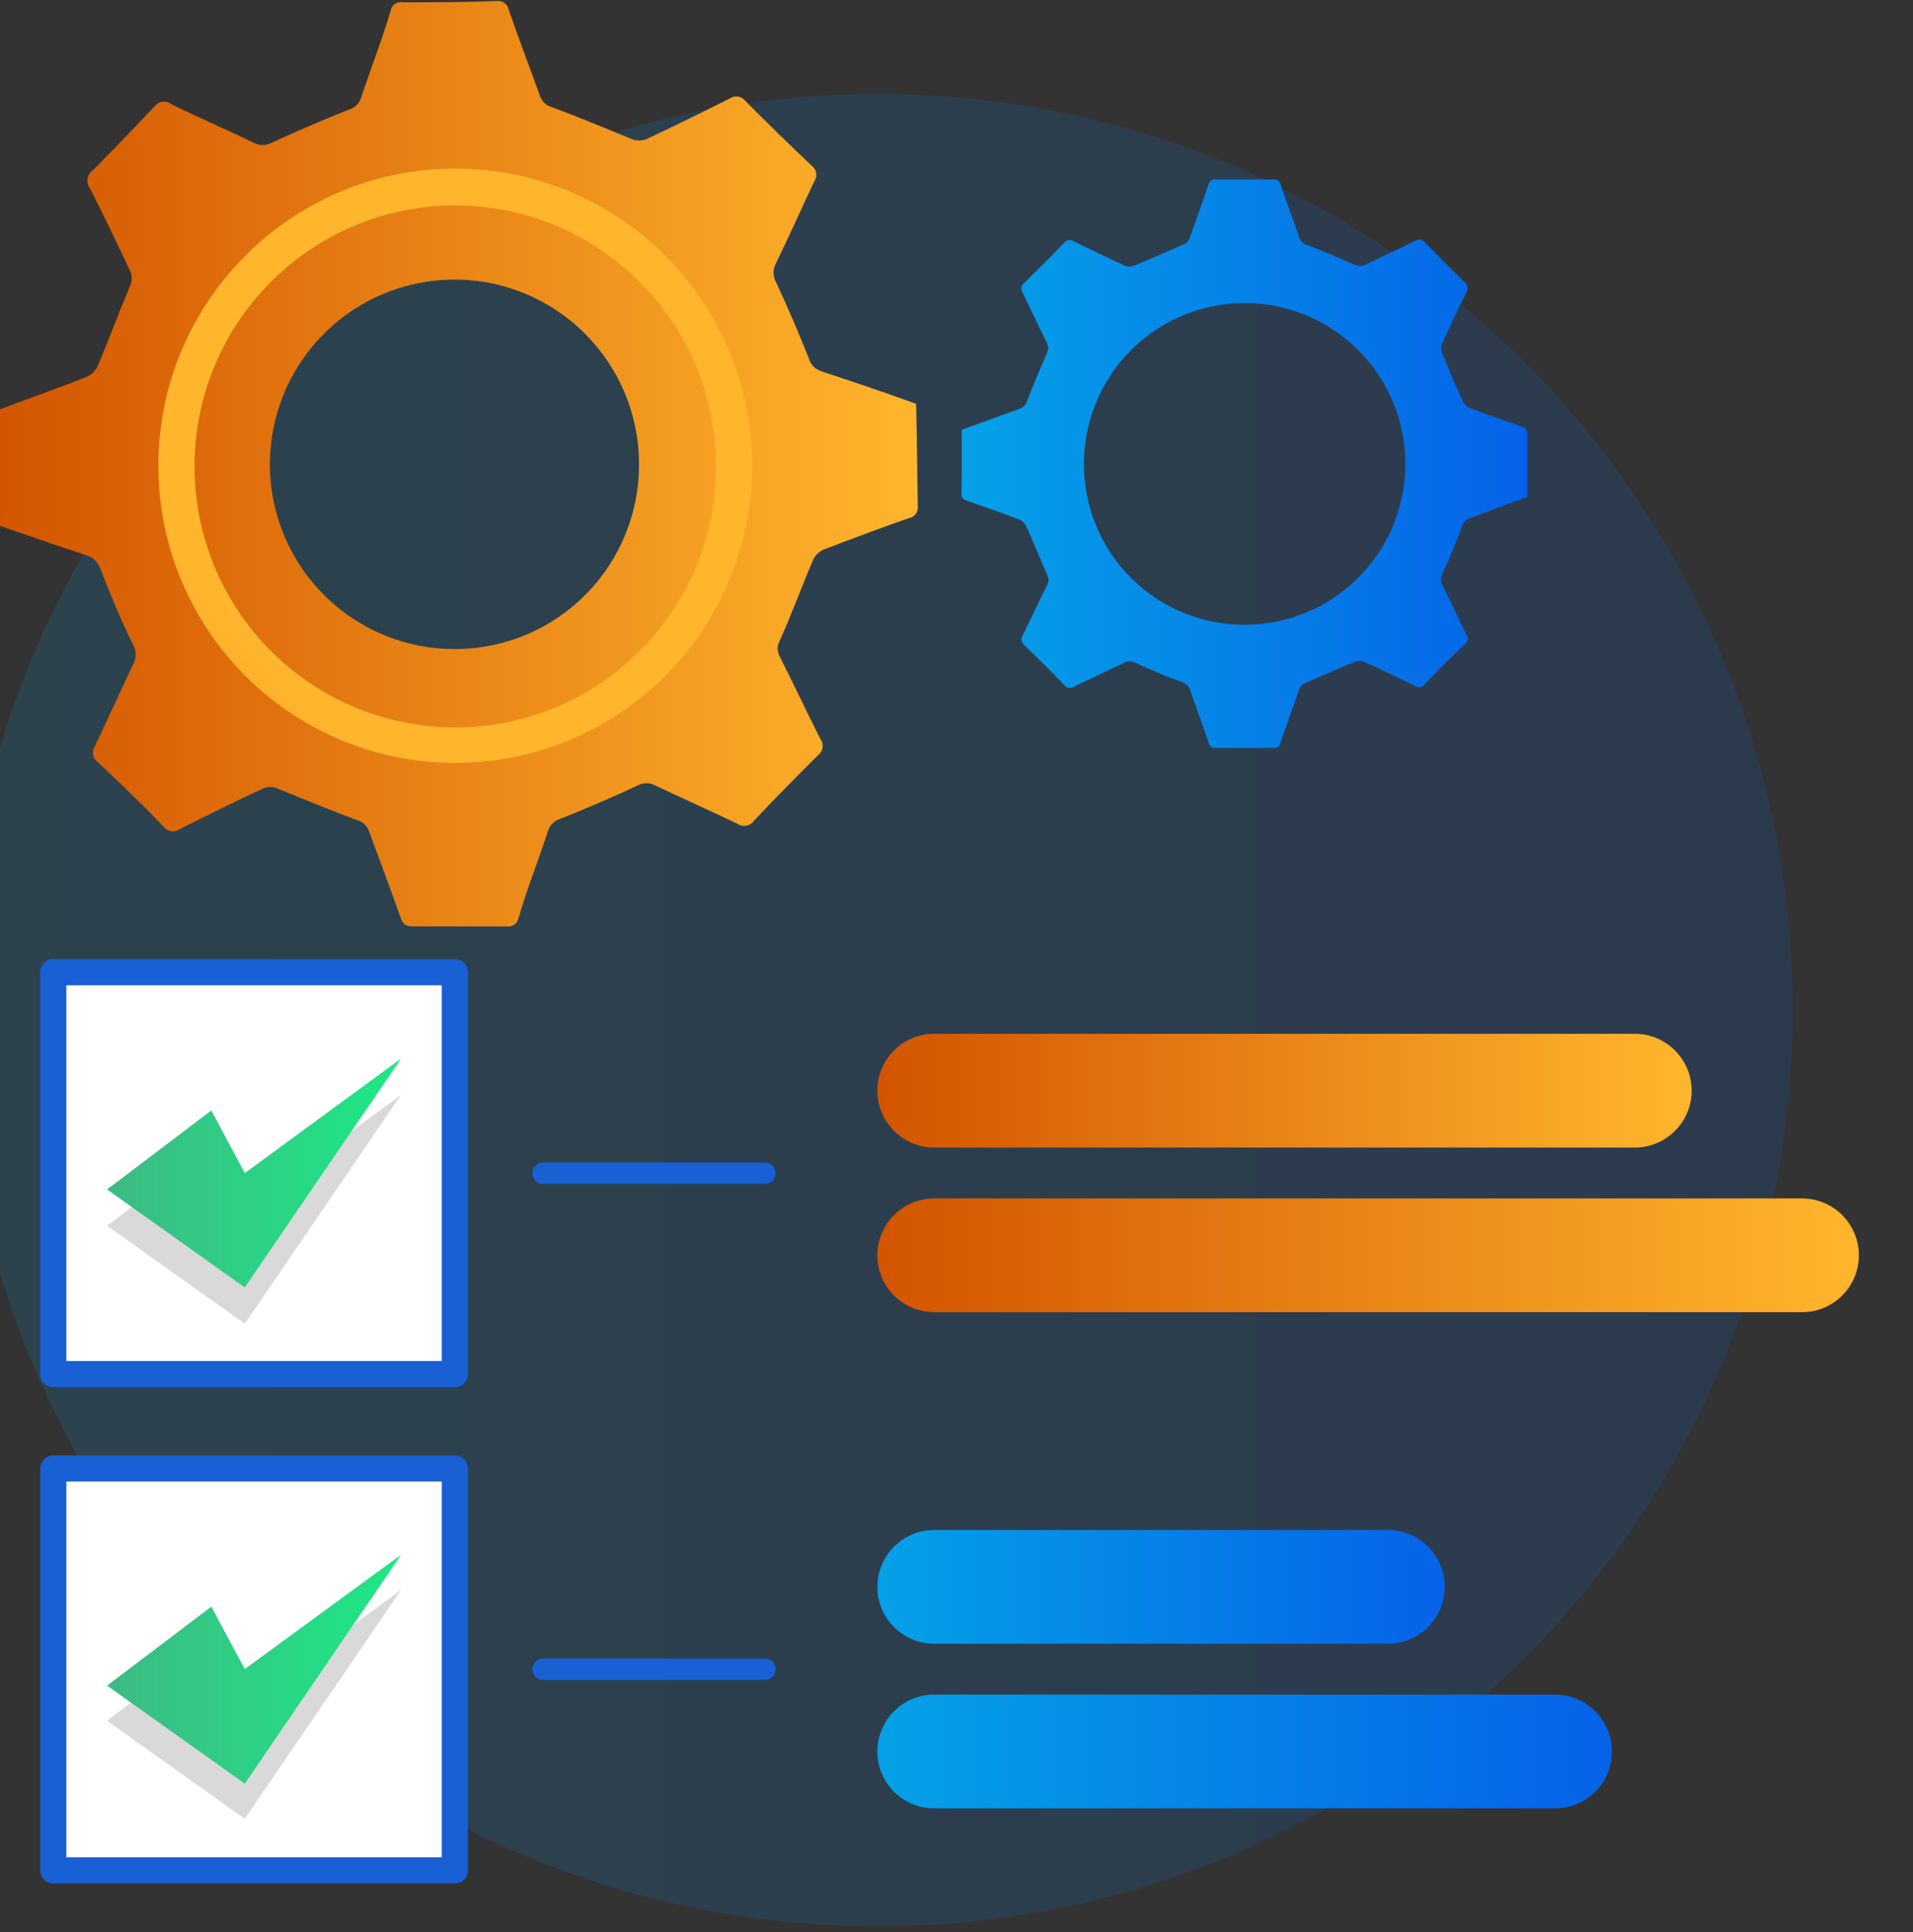 <?xml version="1.0" encoding="UTF-8" standalone="no"?>
<!DOCTYPE svg PUBLIC "-//W3C//DTD SVG 1.1//EN" "http://www.w3.org/Graphics/SVG/1.1/DTD/svg11.dtd">
<svg width="100%" height="100%" viewBox="0 0 99 100" version="1.1" xmlns="http://www.w3.org/2000/svg" xmlns:xlink="http://www.w3.org/1999/xlink" xml:space="preserve" xmlns:serif="http://www.serif.com/" style="fill-rule:evenodd;clip-rule:evenodd;stroke-linecap:round;stroke-linejoin:round;stroke-miterlimit:10;">
    <rect x="0" y="0" width="99" height="100" fill="#333333" stroke="none"/>
    <g transform="matrix(1,0,0,1,-3140.47,-2.968)">
        <g transform="matrix(0.567,0,0,0.502,1534.15,40.174)">
            <g transform="matrix(1.084,0,0,1.084,-247.273,7.39)">
                <g transform="matrix(1.762,0,0,1.992,2838.4,-75.101)">
                    <clipPath id="_clip1">
                        <path d="M43.74,91.925C67.897,91.925 87.48,72.342 87.48,48.185C87.48,24.028 67.897,4.445 43.74,4.445C19.583,4.445 0,24.028 0,48.185C0,72.342 19.583,91.925 43.74,91.925Z" clip-rule="nonzero"/>
                    </clipPath>
                    <g clip-path="url(#_clip1)">
                        <g transform="matrix(1,0,0,-1,0,91.925)">
                            <rect x="0" y="0" width="87.48" height="87.48" style="fill:url(#_Linear2);"/>
                        </g>
                        <g transform="matrix(1,0,0,-1,0,91.925)">
                            <rect x="0" y="0" width="87.48" height="87.48" style="fill:url(#_Linear3);"/>
                        </g>
                    </g>
                </g>
                <g transform="matrix(1.762,0,0,1.992,2838.4,-75.101)">
                    <clipPath id="_clip4">
                        <path d="M45.67,24.095C45.693,24.231 45.661,24.372 45.58,24.484C45.499,24.597 45.377,24.673 45.24,24.695C43.86,25.175 42.48,25.695 41.12,26.215C40.898,26.329 40.727,26.521 40.64,26.755C40.1,28.015 39.64,29.295 39.07,30.555C38.946,30.786 38.946,31.064 39.07,31.295C39.73,32.595 40.35,33.925 41.01,35.225C41.101,35.344 41.141,35.494 41.12,35.643C41.1,35.791 41.02,35.925 40.9,36.015C39.9,37.015 38.83,38.085 37.83,39.155C37.65,39.406 37.301,39.464 37.05,39.285C35.75,38.665 34.43,38.075 33.12,37.455C32.861,37.314 32.549,37.314 32.29,37.455C31.08,38.025 29.85,38.545 28.61,39.045C28.32,39.12 28.09,39.339 28,39.625C27.55,41.015 27,42.385 26.59,43.785C26.544,44.049 26.295,44.227 26.03,44.185L21.52,44.185C21.19,44.185 21.07,44.075 20.96,43.775C20.47,42.395 19.96,41.025 19.45,39.655C19.367,39.387 19.151,39.183 18.88,39.115C17.59,38.635 16.33,38.115 15.05,37.595C14.838,37.51 14.602,37.51 14.39,37.595C13.05,38.225 11.72,38.875 10.39,39.545C10.155,39.71 9.833,39.666 9.65,39.445C8.65,38.385 7.55,37.355 6.47,36.325C6.24,36.154 6.183,35.834 6.34,35.595C6.96,34.305 7.54,33.005 8.16,31.715C8.339,31.405 8.339,31.024 8.16,30.715C7.6,29.565 7.1,28.385 6.64,27.185C6.541,26.83 6.264,26.553 5.91,26.455C4.43,25.975 2.97,25.455 1.48,24.955L1.48,19.885C1.48,19.755 1.69,19.545 1.85,19.485C3.23,18.955 4.63,18.485 6.01,17.925C6.23,17.811 6.404,17.623 6.5,17.395C7.03,16.135 7.5,14.855 8.04,13.575C8.125,13.363 8.125,13.127 8.04,12.915C7.42,11.585 6.78,10.265 6.12,8.965C6.018,8.835 5.973,8.668 5.995,8.504C6.018,8.34 6.106,8.192 6.24,8.095C7.24,7.095 8.24,6.045 9.24,4.995C9.336,4.884 9.473,4.816 9.62,4.807C9.766,4.798 9.91,4.847 10.02,4.945C11.31,5.565 12.61,6.135 13.9,6.755C14.188,6.919 14.542,6.919 14.83,6.755C16.03,6.205 17.24,5.685 18.47,5.195C18.758,5.12 18.985,4.9 19.07,4.615C19.53,3.225 20.07,1.855 20.48,0.465C20.502,0.336 20.575,0.221 20.682,0.146C20.789,0.071 20.921,0.042 21.05,0.065C22.55,0.065 24.05,0.065 25.55,0.005C25.819,-0.032 26.069,0.148 26.12,0.415C26.6,1.795 27.12,3.165 27.62,4.545C27.711,4.809 27.929,5.008 28.2,5.075C29.48,5.555 30.74,6.075 32.02,6.605C32.237,6.682 32.473,6.682 32.69,6.605C34.03,5.975 35.36,5.325 36.69,4.655C36.924,4.493 37.244,4.541 37.42,4.765C38.467,5.818 39.53,6.855 40.61,7.875C40.837,8.048 40.889,8.368 40.73,8.605C40.11,9.915 39.52,11.235 38.89,12.535C38.741,12.809 38.741,13.14 38.89,13.415C39.45,14.615 39.97,15.825 40.46,17.055C40.54,17.356 40.771,17.595 41.07,17.685C42.58,18.185 44.07,18.685 45.59,19.235C45.63,20.845 45.64,22.475 45.67,24.095ZM32.35,22.095C32.338,18.521 30.17,15.308 26.861,13.958C23.552,12.609 19.756,13.389 17.247,15.935C14.739,18.481 14.015,22.288 15.413,25.577C16.812,28.865 20.057,30.985 23.63,30.945C25.966,30.924 28.197,29.975 29.833,28.307C31.468,26.64 32.374,24.39 32.35,22.055L32.35,22.095Z" clip-rule="nonzero"/>
                    </clipPath>
                    <g clip-path="url(#_clip4)">
                        <g transform="matrix(1,0,0,-1,1.48,44.195)">
                            <rect x="0" y="-0.032" width="44.213" height="44.259" style="fill:url(#_Linear5);"/>
                        </g>
                        <g transform="matrix(1,0,0,-1,1.48,44.195)">
                            <rect x="0" y="-0.032" width="44.213" height="44.259" style="fill:url(#_Linear6);"/>
                        </g>
                    </g>
                </g>
                <g transform="matrix(1.762,0,0,1.992,2838.4,-75.101)">
                    <clipPath id="_clip7">
                        <path d="M9.38,22.355C9.445,28.096 12.964,33.233 18.295,35.367C23.625,37.501 29.716,36.213 33.726,32.103C37.736,27.993 38.873,21.872 36.608,16.595C34.343,11.319 29.121,7.928 23.38,8.005C15.557,8.114 9.297,14.531 9.38,22.355ZM11.11,22.355C11.039,15.475 16.557,9.84 23.436,9.766C30.316,9.693 35.953,15.209 36.029,22.089C36.104,28.968 30.59,34.607 23.71,34.685C20.4,34.722 17.212,33.441 14.848,31.124C12.484,28.807 11.139,25.645 11.11,22.335L11.11,22.355Z" clip-rule="nonzero"/>
                    </clipPath>
                    <g clip-path="url(#_clip7)">
                        <g transform="matrix(1,0,0,-1,9.379,37.426)">
                            <rect x="-0.083" y="-0.075" width="29.577" height="29.573" style="fill:url(#_Linear8);"/>
                        </g>
                        <g transform="matrix(1,0,0,-1,9.379,37.426)">
                            <rect x="-0.083" y="-0.075" width="29.577" height="29.573" style="fill:url(#_Linear9);"/>
                        </g>
                    </g>
                </g>
                <g transform="matrix(1.762,0,0,1.992,2838.4,-75.101)">
                    <clipPath id="_clip10">
                        <path d="M47.77,20.475L50.53,19.475C50.71,19.413 50.848,19.267 50.9,19.085C51.19,18.335 51.5,17.585 51.83,16.855C51.921,16.686 51.921,16.483 51.83,16.315C51.44,15.515 51.06,14.715 50.68,13.925C50.629,13.856 50.608,13.77 50.621,13.685C50.634,13.601 50.681,13.525 50.75,13.475C51.4,12.835 52.04,12.195 52.67,11.545C52.72,11.475 52.796,11.429 52.88,11.416C52.965,11.403 53.051,11.424 53.12,11.475C53.94,11.875 54.75,12.265 55.58,12.645C55.712,12.695 55.858,12.695 55.99,12.645C56.77,12.335 57.54,11.985 58.32,11.645C58.483,11.597 58.613,11.474 58.67,11.315C58.96,10.465 59.27,9.625 59.56,8.785C59.57,8.705 59.612,8.632 59.675,8.583C59.739,8.535 59.82,8.513 59.9,8.525L62.66,8.525C62.822,8.5 62.975,8.605 63.01,8.765C63.29,9.615 63.61,10.455 63.9,11.305C63.957,11.476 64.096,11.607 64.27,11.655C65.02,11.945 65.77,12.245 66.51,12.585C66.687,12.685 66.903,12.685 67.08,12.585L69.44,11.455C69.512,11.401 69.603,11.379 69.692,11.394C69.781,11.409 69.86,11.46 69.91,11.535C70.53,12.165 71.15,12.795 71.79,13.415C71.873,13.473 71.929,13.562 71.944,13.663C71.959,13.763 71.932,13.865 71.87,13.945C71.47,14.745 71.09,15.555 70.72,16.365C70.67,16.497 70.67,16.643 70.72,16.775C71.03,17.555 71.35,18.335 71.72,19.105C71.778,19.244 71.884,19.358 72.02,19.425C72.87,19.745 73.72,20.035 74.57,20.345C74.67,20.345 74.8,20.505 74.8,20.595L74.8,23.685C73.89,24.015 73,24.335 72.1,24.685C71.885,24.747 71.718,24.918 71.66,25.135C71.39,25.865 71.09,26.595 70.75,27.305C70.645,27.491 70.645,27.719 70.75,27.905C71.14,28.685 71.5,29.475 71.89,30.265C71.94,30.335 71.96,30.422 71.945,30.507C71.929,30.591 71.881,30.666 71.81,30.715C71.143,31.341 70.503,31.981 69.89,32.635C69.84,32.704 69.764,32.751 69.68,32.764C69.595,32.777 69.509,32.756 69.44,32.705C68.62,32.305 67.8,31.915 66.98,31.545C66.848,31.495 66.702,31.495 66.57,31.545C65.79,31.865 65.02,32.205 64.24,32.545C64.077,32.592 63.947,32.715 63.89,32.875C63.6,33.725 63.29,34.565 63,35.415C62.974,35.577 62.823,35.689 62.66,35.665L59.92,35.665C59.758,35.69 59.605,35.585 59.57,35.425C59.29,34.575 58.97,33.735 58.68,32.885C58.623,32.714 58.484,32.582 58.31,32.535C57.55,32.245 56.79,31.935 56.05,31.595C55.892,31.506 55.698,31.506 55.54,31.595L53.14,32.735C52.99,32.843 52.782,32.812 52.67,32.665C52.05,32.015 51.41,31.385 50.77,30.765C50.618,30.652 50.583,30.44 50.69,30.285C51.09,29.475 51.46,28.665 51.86,27.865C51.935,27.724 51.935,27.555 51.86,27.415C51.52,26.645 51.21,25.865 50.86,25.095C50.801,24.953 50.69,24.838 50.55,24.775C49.72,24.455 48.87,24.155 48.03,23.865C47.83,23.795 47.75,23.715 47.76,23.505C47.78,22.485 47.77,21.485 47.77,20.475ZM61.3,29.785C64.409,29.781 67.209,27.903 68.392,25.028C69.575,22.152 68.908,18.848 66.703,16.656C64.497,14.465 61.188,13.82 58.321,15.022C55.454,16.224 53.594,19.036 53.61,22.145C53.615,24.178 54.429,26.126 55.871,27.559C57.314,28.992 59.267,29.793 61.3,29.785Z" clip-rule="nonzero"/>
                    </clipPath>
                    <g clip-path="url(#_clip10)">
                        <g transform="matrix(1,0,0,-1,47.759,35.668)">
                            <rect x="-0.009" y="-0.021" width="27.05" height="27.19" style="fill:url(#_Linear11);"/>
                        </g>
                        <g transform="matrix(1,0,0,-1,47.759,35.668)">
                            <rect x="-0.009" y="-0.021" width="27.05" height="27.19" style="fill:url(#_Linear12);"/>
                        </g>
                    </g>
                </g>
                <g transform="matrix(1.762,0,0,1.992,2838.4,-35.416)">
                    <rect x="4.36" y="26.445" width="19.19" height="19.19" style="fill:white;"/>
                </g>
                <g transform="matrix(1.762,0,0,-1.992,2846.08,55.502)">
                    <rect x="0" y="0" width="19.19" height="19.19" style="fill:none;stroke:rgb(24,96,211);stroke-width:1.25px;"/>
                </g>
                <g transform="matrix(1.762,0,0,1.992,2838.4,58.977)">
                    <rect x="4.36" y="2.755" width="19.19" height="19.19" style="fill:white;"/>
                </g>
                <g transform="matrix(1.762,0,0,-1.992,2846.08,102.698)">
                    <rect x="0" y="0" width="19.19" height="19.19" style="fill:none;stroke:rgb(24,96,211);stroke-width:1.25px;"/>
                </g>
                <g transform="matrix(1.762,0,0,-1.992,2887.31,37.392)">
                    <path d="M0,0.5L10.61,0.5" style="fill:none;fill-rule:nonzero;stroke:rgb(24,96,211);stroke-width:1.02px;"/>
                </g>
                <g transform="matrix(1.762,0,0,-1.992,2887.31,84.569)">
                    <path d="M0,0.5L10.61,0.5" style="fill:none;fill-rule:nonzero;stroke:rgb(24,96,211);stroke-width:1.02px;"/>
                </g>
                <g transform="matrix(1.762,0,0,1.992,2838.4,-28.523)">
                    <path d="M11.91,31.325L6.93,35.095L13.51,39.775L20.98,28.845L13.51,34.315L11.91,31.325Z" style="fill-opacity:0.15;fill-rule:nonzero;"/>
                </g>
                <g transform="matrix(1.762,0,0,1.992,2838.4,65.632)">
                    <path d="M11.91,7.695L6.93,11.465L13.51,16.145L20.98,5.215L13.51,10.685L11.91,7.695Z" style="fill-opacity:0.15;fill-rule:nonzero;"/>
                </g>
                <g transform="matrix(1.762,0,0,1.992,2838.4,-75.101)">
                    <clipPath id="_clip13">
                        <path d="M11.91,52.975L6.93,56.745L13.51,61.425L20.98,50.495L13.51,55.965L11.91,52.975Z" clip-rule="nonzero"/>
                    </clipPath>
                    <g clip-path="url(#_clip13)">
                        <g transform="matrix(1,0,0,-1,6.93,61.425)">
                            <rect x="0" y="0" width="14.05" height="10.93" style="fill:url(#_Linear14);"/>
                        </g>
                        <g transform="matrix(1,0,0,-1,6.93,61.425)">
                            <rect x="0" y="0" width="14.05" height="10.93" style="fill:url(#_Linear15);"/>
                        </g>
                    </g>
                </g>
                <g transform="matrix(1.762,0,0,1.992,2838.4,-75.101)">
                    <clipPath id="_clip16">
                        <path d="M11.91,76.665L6.93,80.435L13.51,85.115L20.98,74.185L13.51,79.645L11.91,76.665Z" clip-rule="nonzero"/>
                    </clipPath>
                    <g clip-path="url(#_clip16)">
                        <g transform="matrix(1,0,0,-1,6.93,85.115)">
                            <rect x="0" y="0" width="14.05" height="10.93" style="fill:url(#_Linear17);"/>
                        </g>
                        <g transform="matrix(1,0,0,-1,6.93,85.115)">
                            <rect x="0" y="0" width="14.05" height="10.93" style="fill:url(#_Linear18);"/>
                        </g>
                    </g>
                </g>
                <g transform="matrix(1.762,0,0,1.992,2838.4,-75.101)">
                    <clipPath id="_clip19">
                        <path d="M46.455,73.005L68.135,73.005C69.634,73.005 70.85,74.22 70.85,75.72C70.85,77.219 69.634,78.435 68.135,78.435L46.455,78.435C44.956,78.435 43.74,77.219 43.74,75.72C43.74,74.22 44.956,73.005 46.455,73.005Z" clip-rule="nonzero"/>
                    </clipPath>
                    <g clip-path="url(#_clip19)">
                        <g transform="matrix(1,0,0,-1,43.74,78.435)">
                            <rect x="0" y="0" width="27.11" height="5.43" style="fill:url(#_Linear20);"/>
                        </g>
                        <g transform="matrix(1,0,0,-1,43.74,78.435)">
                            <rect x="0" y="0" width="27.11" height="5.43" style="fill:url(#_Linear21);"/>
                        </g>
                    </g>
                </g>
                <g transform="matrix(1.762,0,0,1.992,2838.4,-75.101)">
                    <clipPath id="_clip22">
                        <path d="M46.455,80.865L76.125,80.865C77.624,80.865 78.84,82.08 78.84,83.58C78.84,85.079 77.624,86.295 76.125,86.295L46.455,86.295C44.956,86.295 43.74,85.079 43.74,83.58C43.74,82.08 44.956,80.865 46.455,80.865Z" clip-rule="nonzero"/>
                    </clipPath>
                    <g clip-path="url(#_clip22)">
                        <g transform="matrix(1,0,0,-1,43.74,86.295)">
                            <rect x="0" y="0" width="35.1" height="5.43" style="fill:url(#_Linear23);"/>
                        </g>
                        <g transform="matrix(1,0,0,-1,43.74,86.295)">
                            <rect x="0" y="0" width="35.1" height="5.43" style="fill:url(#_Linear24);"/>
                        </g>
                    </g>
                </g>
                <g transform="matrix(1.762,0,0,1.992,2838.4,-75.101)">
                    <clipPath id="_clip25">
                        <path d="M46.455,49.315L79.935,49.315C81.434,49.315 82.65,50.53 82.65,52.03C82.65,53.529 81.434,54.745 79.935,54.745L46.455,54.745C44.956,54.745 43.74,53.529 43.74,52.03C43.74,50.53 44.956,49.315 46.455,49.315Z" clip-rule="nonzero"/>
                    </clipPath>
                    <g clip-path="url(#_clip25)">
                        <g transform="matrix(1,0,0,-1,43.74,54.745)">
                            <rect x="0" y="0" width="38.91" height="5.43" style="fill:url(#_Linear26);"/>
                        </g>
                        <g transform="matrix(1,0,0,-1,43.74,54.745)">
                            <rect x="0" y="0" width="38.91" height="5.43" style="fill:url(#_Linear27);"/>
                        </g>
                    </g>
                </g>
                <g transform="matrix(1.762,0,0,1.992,2838.4,-75.101)">
                    <clipPath id="_clip28">
                        <path d="M46.455,57.175L87.925,57.175C89.424,57.175 90.64,58.39 90.64,59.89C90.64,61.389 89.424,62.605 87.925,62.605L46.455,62.605C44.956,62.605 43.74,61.389 43.74,59.89C43.74,58.39 44.956,57.175 46.455,57.175Z" clip-rule="nonzero"/>
                    </clipPath>
                    <g clip-path="url(#_clip28)">
                        <g transform="matrix(1,0,0,-1,43.74,62.605)">
                            <rect x="0" y="0" width="46.9" height="5.43" style="fill:url(#_Linear29);"/>
                        </g>
                        <g transform="matrix(1,0,0,-1,43.74,62.605)">
                            <rect x="0" y="0" width="46.9" height="5.43" style="fill:url(#_Linear30);"/>
                        </g>
                    </g>
                </g>
            </g>
        </g>
    </g>
    <defs>
        <linearGradient id="_Linear2" x1="0" y1="0" x2="1" y2="0" gradientUnits="userSpaceOnUse" gradientTransform="matrix(6.27019e-14,-1024,-1024,-6.27019e-14,0,43.74)"><stop offset="0" style="stop-color:rgb(5,161,232);stop-opacity:0"/><stop offset="1" style="stop-color:rgb(5,98,232);stop-opacity:0"/></linearGradient>
        <linearGradient id="_Linear3" x1="0" y1="0" x2="1" y2="0" gradientUnits="userSpaceOnUse" gradientTransform="matrix(87.48,-0,0,-87.48,0,43.74)"><stop offset="0" style="stop-color:rgb(5,161,232);stop-opacity:0.15"/><stop offset="1" style="stop-color:rgb(5,98,232);stop-opacity:0.15"/></linearGradient>
        <linearGradient id="_Linear5" x1="0" y1="0" x2="1" y2="0" gradientUnits="userSpaceOnUse" gradientTransform="matrix(6.27019e-14,-1024,-1024,-6.27019e-14,-0.06,22.09)"><stop offset="0" style="stop-color:rgb(211,84,0);stop-opacity:0"/><stop offset="1" style="stop-color:rgb(255,182,45);stop-opacity:0"/></linearGradient>
        <linearGradient id="_Linear6" x1="0" y1="0" x2="1" y2="0" gradientUnits="userSpaceOnUse" gradientTransform="matrix(44.26,-0,0,-44.26,-0.06,22.09)"><stop offset="0" style="stop-color:rgb(211,84,0);stop-opacity:1"/><stop offset="1" style="stop-color:rgb(255,182,45);stop-opacity:1"/></linearGradient>
        <linearGradient id="_Linear8" x1="0" y1="0" x2="1" y2="0" gradientUnits="userSpaceOnUse" gradientTransform="matrix(6.27019e-14,-1024,-1024,-6.27019e-14,-23.309,-22.279)"><stop offset="0" style="stop-color:rgb(211,84,0);stop-opacity:0"/><stop offset="1" style="stop-color:rgb(255,182,45);stop-opacity:0"/></linearGradient>
        <linearGradient id="_Linear9" x1="0" y1="0" x2="1" y2="0" gradientUnits="userSpaceOnUse" gradientTransform="matrix(28.77,28.77,28.77,-28.77,-23.309,-22.279)"><stop offset="0" style="stop-color:rgb(211,84,0);stop-opacity:1"/><stop offset="1" style="stop-color:rgb(255,182,45);stop-opacity:1"/></linearGradient>
        <linearGradient id="_Linear11" x1="0" y1="0" x2="1" y2="0" gradientUnits="userSpaceOnUse" gradientTransform="matrix(6.27019e-14,-1024,-1024,-6.27019e-14,0.011,13.564)"><stop offset="0" style="stop-color:rgb(5,161,232);stop-opacity:0"/><stop offset="1" style="stop-color:rgb(5,98,232);stop-opacity:0"/></linearGradient>
        <linearGradient id="_Linear12" x1="0" y1="0" x2="1" y2="0" gradientUnits="userSpaceOnUse" gradientTransform="matrix(27.05,-0,0,-27.05,0.011,13.564)"><stop offset="0" style="stop-color:rgb(5,161,232);stop-opacity:1"/><stop offset="1" style="stop-color:rgb(5,98,232);stop-opacity:1"/></linearGradient>
        <linearGradient id="_Linear14" x1="0" y1="0" x2="1" y2="0" gradientUnits="userSpaceOnUse" gradientTransform="matrix(6.27019e-14,-1024,-1024,-6.27019e-14,0,5.46)"><stop offset="0" style="stop-color:rgb(61,186,133);stop-opacity:0"/><stop offset="1" style="stop-color:rgb(29,232,133);stop-opacity:0"/></linearGradient>
        <linearGradient id="_Linear15" x1="0" y1="0" x2="1" y2="0" gradientUnits="userSpaceOnUse" gradientTransform="matrix(14.05,-0,0,-14.05,0,5.46)"><stop offset="0" style="stop-color:rgb(61,186,133);stop-opacity:1"/><stop offset="1" style="stop-color:rgb(29,232,133);stop-opacity:1"/></linearGradient>
        <linearGradient id="_Linear17" x1="0" y1="0" x2="1" y2="0" gradientUnits="userSpaceOnUse" gradientTransform="matrix(6.27019e-14,-1024,-1024,-6.27019e-14,0,5.47)"><stop offset="0" style="stop-color:rgb(61,186,133);stop-opacity:0"/><stop offset="1" style="stop-color:rgb(29,232,133);stop-opacity:0"/></linearGradient>
        <linearGradient id="_Linear18" x1="0" y1="0" x2="1" y2="0" gradientUnits="userSpaceOnUse" gradientTransform="matrix(14.05,-0,0,-14.05,0,5.47)"><stop offset="0" style="stop-color:rgb(61,186,133);stop-opacity:1"/><stop offset="1" style="stop-color:rgb(29,232,133);stop-opacity:1"/></linearGradient>
        <linearGradient id="_Linear20" x1="0" y1="0" x2="1" y2="0" gradientUnits="userSpaceOnUse" gradientTransform="matrix(6.27019e-14,-1024,-1024,-6.27019e-14,0,2.72)"><stop offset="0" style="stop-color:rgb(5,161,232);stop-opacity:0"/><stop offset="1" style="stop-color:rgb(5,98,232);stop-opacity:0"/></linearGradient>
        <linearGradient id="_Linear21" x1="0" y1="0" x2="1" y2="0" gradientUnits="userSpaceOnUse" gradientTransform="matrix(27.11,-0,0,-27.11,0,2.72)"><stop offset="0" style="stop-color:rgb(5,161,232);stop-opacity:1"/><stop offset="1" style="stop-color:rgb(5,98,232);stop-opacity:1"/></linearGradient>
        <linearGradient id="_Linear23" x1="0" y1="0" x2="1" y2="0" gradientUnits="userSpaceOnUse" gradientTransform="matrix(6.27019e-14,-1024,-1024,-6.27019e-14,0,2.71)"><stop offset="0" style="stop-color:rgb(5,161,232);stop-opacity:0"/><stop offset="1" style="stop-color:rgb(5,98,232);stop-opacity:0"/></linearGradient>
        <linearGradient id="_Linear24" x1="0" y1="0" x2="1" y2="0" gradientUnits="userSpaceOnUse" gradientTransform="matrix(35.1,-0,0,-35.1,0,2.71)"><stop offset="0" style="stop-color:rgb(5,161,232);stop-opacity:1"/><stop offset="1" style="stop-color:rgb(5,98,232);stop-opacity:1"/></linearGradient>
        <linearGradient id="_Linear26" x1="0" y1="0" x2="1" y2="0" gradientUnits="userSpaceOnUse" gradientTransform="matrix(6.27019e-14,-1024,-1024,-6.27019e-14,0,2.72)"><stop offset="0" style="stop-color:rgb(211,84,0);stop-opacity:0"/><stop offset="1" style="stop-color:rgb(255,182,45);stop-opacity:0"/></linearGradient>
        <linearGradient id="_Linear27" x1="0" y1="0" x2="1" y2="0" gradientUnits="userSpaceOnUse" gradientTransform="matrix(38.91,-0,0,-38.91,0,2.72)"><stop offset="0" style="stop-color:rgb(211,84,0);stop-opacity:1"/><stop offset="1" style="stop-color:rgb(255,182,45);stop-opacity:1"/></linearGradient>
        <linearGradient id="_Linear29" x1="0" y1="0" x2="1" y2="0" gradientUnits="userSpaceOnUse" gradientTransform="matrix(6.27019e-14,-1024,-1024,-6.27019e-14,0,2.71)"><stop offset="0" style="stop-color:rgb(211,84,0);stop-opacity:0"/><stop offset="1" style="stop-color:rgb(255,182,45);stop-opacity:0"/></linearGradient>
        <linearGradient id="_Linear30" x1="0" y1="0" x2="1" y2="0" gradientUnits="userSpaceOnUse" gradientTransform="matrix(46.9,-0,0,-46.9,0,2.71)"><stop offset="0" style="stop-color:rgb(211,84,0);stop-opacity:1"/><stop offset="1" style="stop-color:rgb(255,182,45);stop-opacity:1"/></linearGradient>
    </defs>
</svg>
